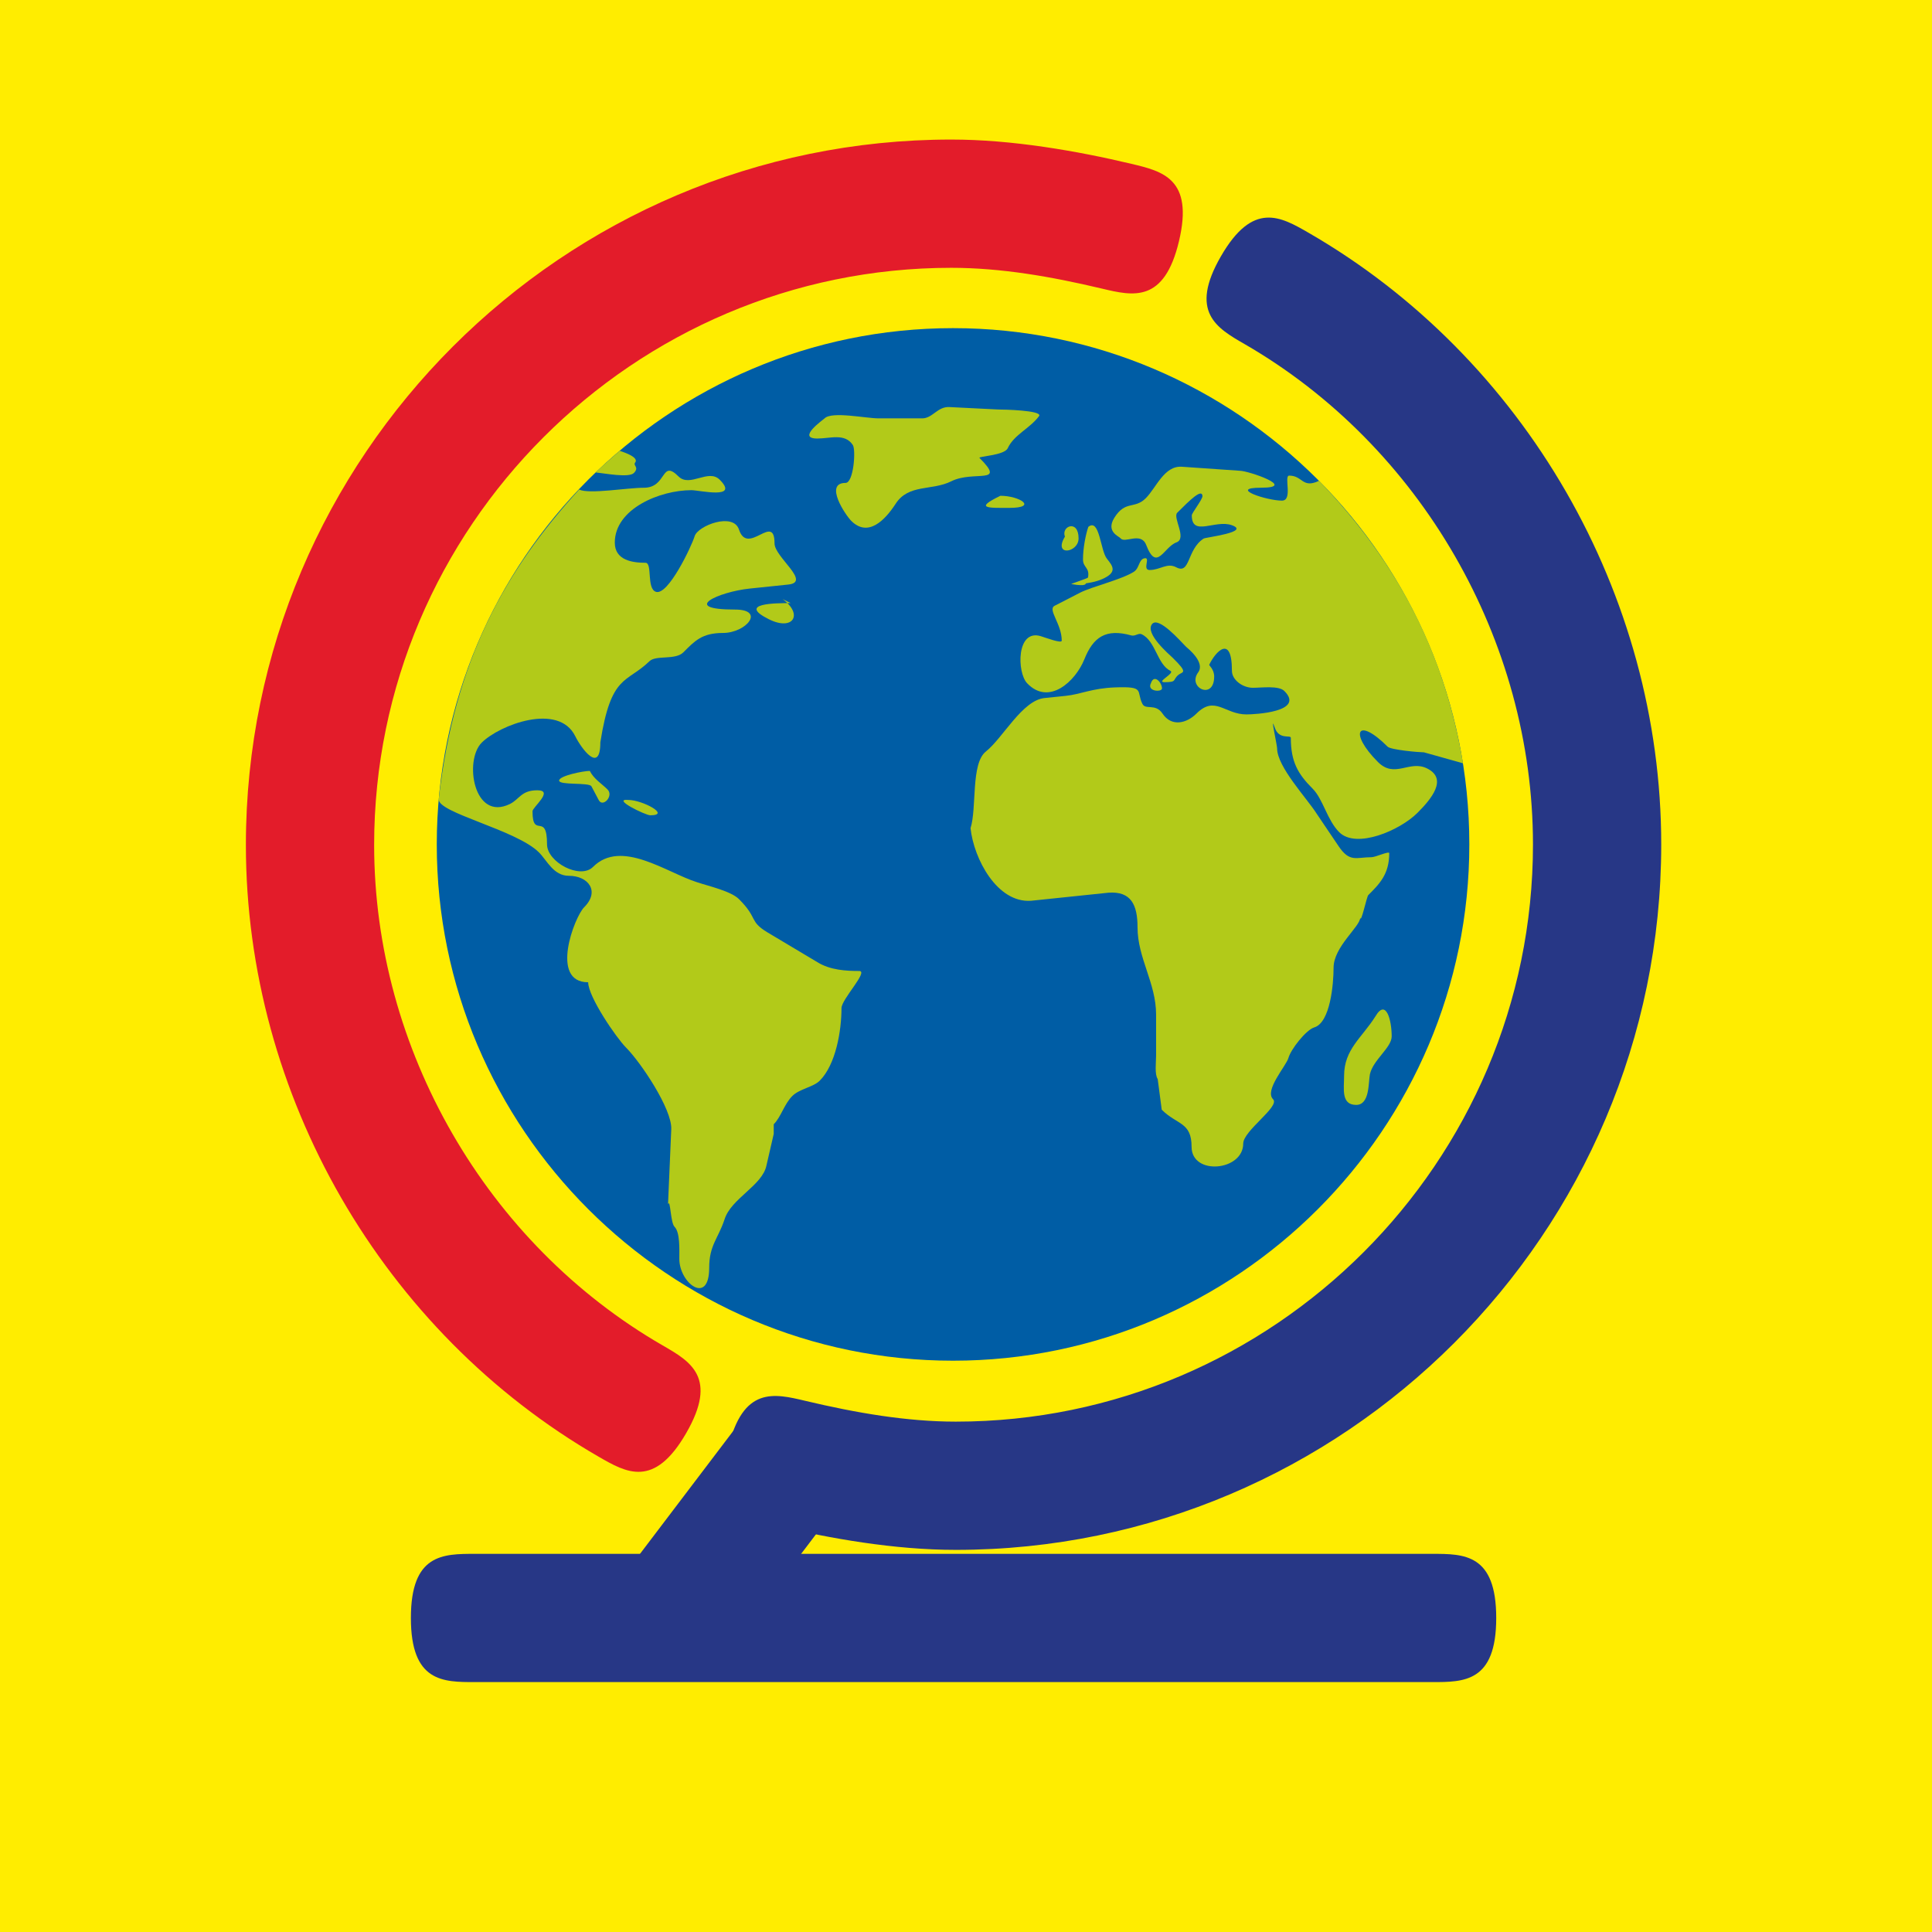 <svg xmlns="http://www.w3.org/2000/svg" viewBox="0 0 1080 1080" xml:space="preserve" style="clip-path:circle(50%)">
  <rect fill="#ffed00" vector-effect="non-scaling-stroke" x="-540" y="-540" rx="0" ry="0" width="1080" height="1080" transform="translate(540 540)"/>
  <path fill="#ffed00" vector-effect="non-scaling-stroke" transform="matrix(1.81 0 0 1.81 1.272 -259.191)" d="M14.173 704.41V137.48h566.93v566.93H14.172Z"/>
  <path fill="#005da5" vector-effect="non-scaling-stroke" transform="matrix(1.81 0 0 1.81 1.272 -259.191)" d="M293.64 244.545c87.821 0 159.449 71.628 159.449 159.45 0 87.821-71.628 159.448-159.45 159.448-87.821 0-159.449-71.627-159.449-159.449 0-87.821 71.628-159.449 159.45-159.449Z"/>
  <path fill="#b2ca19" vector-effect="non-scaling-stroke" transform="matrix(1.81 0 0 1.81 1.272 -259.21)" d="M354.752 354.213c.968-2.97 3.42-.194 3.42 1.613 0 1.226-4.776.968-3.42-1.613Z"/>
  <path fill="#b2ca19" vector-effect="non-scaling-stroke" transform="matrix(1.81 0 0 1.81 1.272 -259.191)" d="M424.128 457.036c-4.236 6.727-9.717 10.215-9.717 18.437 0 3.987-.997 8.97 3.737 8.97 4.236 0 3.737-6.977 4.236-9.468.996-4.485 6.727-8.222 6.727-11.71 0-4.984-1.744-11.711-4.983-6.23Zm-230.719-66.775c4.235 0 13.205 4.734 6.727 4.734-1.495 0-12.209-5.232-6.727-4.734Zm-11.96-8.97c-1.993 0-9.468 1.496-9.468 2.99 0 1.496 9.219.499 9.966 1.745l2.243 4.235c1.245 2.492 4.734-1.245 2.74-3.239-1.744-1.744-4.235-3.239-5.481-5.73Zm-46.64 8.758c-.355 4.183 23.967 9.431 30.943 16.408 2.491 2.49 4.485 7.225 9.219 7.225 5.98 0 9.717 4.734 4.734 9.717-2.99 2.99-10.714 23.172 1.246 23.172 0 4.485 8.72 17.192 11.71 20.182 4.485 4.484 14.202 18.935 13.953 25.164l-.997 23.172c.748-1.744.748 5.73 1.994 6.976 1.744 1.744 1.494 6.977 1.494 9.967 0 7.474 9.22 14.45 9.22 2.74 0-6.976 2.74-8.97 4.733-14.949 1.994-6.478 11.71-10.465 12.956-16.693l2.243-9.718v-2.99c2.242-2.242 3.239-6.228 5.73-8.72 2.243-2.242 6.478-2.74 8.472-4.734 4.983-4.983 6.727-15.448 6.727-22.424 0-2.74 8.471-11.461 5.481-11.461-3.986 0-8.97-.25-12.956-2.741l-15.448-9.219c-5.73-3.488-2.74-4.236-8.72-10.215-2.492-2.492-9.219-3.987-12.956-5.233-9.468-2.99-23.42-13.454-32.141-4.734-3.987 3.987-14.202-1.494-14.202-6.976 0-10.215-4.485-1.495-4.485-10.215 0-1.246 6.727-6.478 1.495-6.478-4.983 0-5.482 2.74-8.471 4.235-11.213 5.482-14.202-13.454-8.721-18.936 5.481-5.481 23.744-12.494 28.902-1.993 1.818 3.702 7.744 11.865 7.744 1.899 3.327-21.19 8.058-18.169 15.179-25.07 2.023-1.962 7.973-.25 10.464-2.741 3.488-3.488 5.73-5.98 12.209-5.98 7.225 0 13.205-7.226 3.737-7.226-17.192 0-4.983-5.481 4.485-6.478l11.96-1.246c7.225-.747-4.236-8.47-4.236-12.707 0-9.717-8.222 3.987-10.963-4.235-1.744-5.482-12.707-1.246-13.704 1.993-.996 3.24-8.222 18.438-11.96 17.192-2.989-.997-.996-8.97-3.238-8.97-3.987 0-9.468-.747-9.468-6.229 0-10.464 13.953-16.195 23.67-16.195 2.491 0 14.95 2.99 8.72-3.239-3.488-3.488-9.218 2.492-12.707-.997-5.481-5.481-3.488 3.489-10.713 3.489-5.233 0-16.756 2.055-19.995.56-22.6 24.767-38.534 52.478-43.386 95.925m106.236-62.102c6.478 4.734 3.239 9.967-4.236 6.23-9.966-4.984 2.242-4.984 6.727-4.984"/>
  <path fill="#b2ca19" vector-effect="non-scaling-stroke" transform="matrix(1.81 0 0 1.81 1.29 -259.21)" d="M190.607 282.417c.126.09 6.232 1.808 4.855 3.63-.764 1.01 1.337 1.383-.367 3.215-1.503 1.618-9.115.117-11.891-.15 3.123-2.967 7.589-6.677 7.403-6.695Z"/>
  <path fill="#b2ca19" vector-effect="non-scaling-stroke" transform="matrix(1.81 0 0 1.81 1.272 -259.21)" d="M328.19 308.94c-3.737 6.23 4.218 5.03 4.218.545 0-5.98-5.463-3.784-4.217-.545Zm7.228-3.012c-.822 2.375-1.655 6.64-1.644 10.082.008 2.567 2.133 2.415 1.548 5.564-.043.234-5.376 1.98-5.175 2.015 4.961.868 4.286-.17 4.615-.24.423-.089 2.711-.3 4.974-1.301 4.806-2.128 3.216-4.018 1.403-6.312-2.01-2.541-2.237-12.614-5.721-9.808Z"/>
  <path fill="#b2ca19" vector-effect="non-scaling-stroke" transform="matrix(1.81 0 0 1.81 1.254 -259.21)" d="M406.694 291.7c-5.232 2.49-4.99-1.6-9.226-1.6-1.744 0 1.246 7.724-2.242 7.724-4.734 0-16.694-3.986-6.478-3.986 11.46 0-3.987-5.233-6.478-5.233l-17.94-1.245c-5.474-.38-7.916 6.48-11.154 9.718-3.487 3.487-6.294.555-9.717 6.052-2.692 4.324 1.477 5.73 1.91 6.311 1.302 1.746 6.311-2.126 7.935 2.087 3.265 8.47 5.383.637 9.343-.807 3.364-1.226-1.245-7.67.249-9.164 3.984-3.984 7.607-7.524 7.788-5.162.076.994-3.3 5.228-3.3 5.975.002 6.766 7.262 1.189 12.392 3.055 5.83 2.122-8.127 3.728-8.719 4.11-5.272 3.4-4.057 11.23-8.504 8.867-2.793-1.485-4.935.85-8.19.85-2.366 0 .371-3.992-1.555-3.63-1.85.346-1.535 3.041-3.309 4.174-3.766 2.406-13.077 4.638-16.563 6.432l-7.91 4.07c-2.279 1.173 2.192 5.535 2.192 10.767 0 .997-5.14-.98-6.49-1.382-7.548-2.255-7.362 11.215-4.206 14.533 6.729 7.074 14.96-.606 17.67-7.37 2.748-6.868 6.607-9.601 14.524-7.384 1.158.324 2.21-.832 3.17-.376 4.377 2.08 4.773 9.287 8.899 11.31 1.5.735-4.564 3.5-1.824 3.5 3.987 0 2.397-.676 4.29-2.256 1.228-1.024 3.269-.364-1.809-5.314-1.008-.983-8.628-7.459-6.34-10.363 2.005-2.543 8.73 5.215 10.474 6.959.42.42 6.086 4.788 3.768 7.958-3.438 4.702 4.952 8.75 4.952 1.26 0-2.242-1.63-3.399-1.525-3.624 1.898-4.033 7.007-9.58 7.007 1.88 0 2.741 3.239 5.233 6.478 5.233 2.74 0 7.973-.748 9.717.996 6.478 6.478-9.219 7.226-11.71 7.226-6.727 0-9.717-5.98-15.448-.25-2.99 2.99-7.666 4.198-10.465 0-2.185-3.277-5.225-1.016-6.221-3.009-1.993-3.986 1.003-5.435-8.465-5.082-7.153.266-10.57 2.134-15.212 2.61l-6.562.674c-6.856.703-12.848 12.343-18.105 16.518-4.69 3.725-2.74 17.441-4.734 23.67.997 9.468 8.222 23.171 18.687 22.424l23.919-2.492c6.976-.498 8.97 3.738 8.97 10.714 0 9.468 5.73 17.192 5.73 26.91v12.706c0 1.993-.498 5.73.498 7.226l1.246 9.468c4.734 4.734 9.219 3.737 9.219 11.46 0 8.97 15.946 7.476 15.946-.996 0-3.986 11.461-11.461 9.219-13.703-2.74-2.741 3.986-10.216 4.734-12.707.747-2.741 5.481-8.72 7.973-9.468 4.983-1.495 5.98-13.455 5.98-18.438 0-6.478 8.222-12.707 8.222-15.448.249 1.994 1.993-6.478 2.491-6.976 3.489-3.488 6.478-6.478 6.478-12.956 0-.748-4.235 1.246-5.481 1.246-4.734 0-6.727 1.744-10.215-3.489l-6.728-9.966c-2.99-4.734-12.208-14.451-12.208-20.182 0-.996-2.243-10.962-.748-6.478 1.246 3.987 4.983 2.243 4.983 3.24 0 7.474 2.243 11.211 6.728 15.696 3.239 3.24 4.484 9.717 8.222 13.455 5.232 5.232 18.687-.499 24.168-5.98 4.236-4.236 9.468-10.465 2.99-13.704-5.482-2.74-9.966 3.24-15.199-1.993-8.97-8.97-6.478-14.202 2.99-4.734.997.997 9.717 1.744 11.212 1.744l12.063 3.378c-5.65-33.762-19.834-61.655-44.446-87.24Z"/>
  <path fill="#b2ca19" vector-effect="non-scaling-stroke" transform="matrix(1.81 0 0 1.81 1.253 -259.21)" d="M308.27 296.33c-8.222 3.986-3.737 3.737 2.74 3.737 8.97 0 3.24-3.738-2.74-3.738Z"/>
  <path fill="#b2ca19" vector-effect="non-scaling-stroke" transform="matrix(1.81 0 0 1.81 1.29 -259.191)" d="M320.23 271.663c-2.99 3.986-7.725 5.73-9.718 9.966-.996 2.242-9.219 2.492-8.72 2.99 8.471 8.471-1.744 3.737-8.72 7.225-5.98 2.99-13.206.748-17.192 6.977-3.24 4.983-8.472 10.464-13.704 5.232-1.744-1.744-8.471-11.71-1.744-11.71 2.491 0 3.239-10.216 2.242-11.71-2.491-3.738-6.976-1.994-10.963-1.994-6.478 0 1.744-5.73 2.243-6.229 2.242-2.242 12.707 0 16.693 0h13.455c3.239 0 4.734-3.737 8.471-3.488l14.95.748c1.494 0 13.703.249 12.706 1.993Z"/>
  <path fill="none" vector-effect="non-scaling-stroke" transform="matrix(1.81 0 0 1.81 1.29 -259.21)" d="M194.07 575.909c-60.345-34.814-99.027-101.349-99.027-171.751 0-109.085 88.97-198.055 198.055-198.055 17.02 0 34.814 3.095 51.06 6.963"/>
  <path fill="none" vector-effect="non-scaling-stroke" transform="matrix(1.81 0 0 1.81 1.272 -259.191)" d="M146.003 642.9h295.588"/>
  <path fill="#f7d1ba" vector-effect="non-scaling-stroke" transform="matrix(1.81 0 0 1.81 1.29 -259.191)" d="m213.517 634.058 27.79-36.632"/>
  <path fill="#e31c2a" vector-effect="non-scaling-stroke" transform="matrix(1.81 0 0 1.81 1.272 -259.191)" d="M184.17 593.083c-33.303-19.211-60.594-47.155-79.519-79.978-18.834-32.666-29.413-70.25-29.413-108.948 0-60.01 24.464-114.476 63.923-153.935 39.46-39.46 93.929-63.922 153.939-63.922 9.362 0 19.012.862 28.603 2.262 9.517 1.39 18.573 3.228 27.02 5.238 9.634 2.291 19.268 4.583 14.704 23.847-4.565 19.264-14.199 16.972-23.832 14.68-7.8-1.854-15.767-3.495-23.462-4.618-7.623-1.113-15.378-1.798-23.033-1.798-49.076 0-93.636 20.022-125.932 52.317-32.296 32.296-52.319 76.855-52.319 125.929 0 31.564 8.686 62.32 24.152 89.143 15.51 26.9 37.81 49.764 64.974 65.434 8.577 4.948 17.155 9.896 7.252 27.071-9.903 17.175-18.48 12.227-27.058 7.279Z"/>
  <path fill="#273786" vector-effect="non-scaling-stroke" transform="matrix(1.81 0 0 1.81 1.272 -259.21)" d="M403.425 215.091c33.303 19.213 60.594 47.157 79.518 79.98 18.835 32.666 29.413 70.25 29.413 108.948 0 60.01-24.464 114.478-63.923 153.938-39.46 39.46-93.93 63.923-153.939 63.923-9.42 0-19.093-.864-28.68-2.265-9.373-1.37-18.423-3.215-26.944-5.241-9.633-2.291-19.268-4.583-14.703-23.847 4.564-19.264 14.198-16.972 23.832-14.681 7.727 1.838 15.7 3.476 23.54 4.622 7.623 1.115 15.358 1.801 22.955 1.801 49.075 0 93.636-20.022 125.932-52.319 32.297-32.296 52.32-76.856 52.32-125.931 0-31.564-8.687-62.32-24.153-89.143-15.51-26.9-37.81-49.764-64.974-65.435-8.577-4.948-17.155-9.897-7.252-27.072 9.902-17.175 18.48-12.226 27.058-7.278Z"/>
  <path fill="#273786" vector-effect="non-scaling-stroke" transform="matrix(1.81 0 0 1.81 1.272 -259.191)" d="M146.002 623.094h295.59c9.902 0 19.804 0 19.804 19.806 0 19.805-9.902 19.805-19.805 19.805H146.002c-9.902 0-19.805 0-19.805-19.805 0-19.806 9.903-19.806 19.805-19.806Z"/>
  <path fill="#273786" vector-effect="non-scaling-stroke" transform="matrix(1.81 0 0 1.81 1.29 -259.191)" d="m197.73 622.065 27.793-36.63c5.986-7.889 11.971-15.778 27.754-3.786 15.782 11.991 9.797 19.88 3.811 27.769l-27.792 36.63c-5.986 7.889-11.971 15.778-27.754 3.786-15.782-11.991-9.797-19.88-3.811-27.77Z"/>
</svg>
